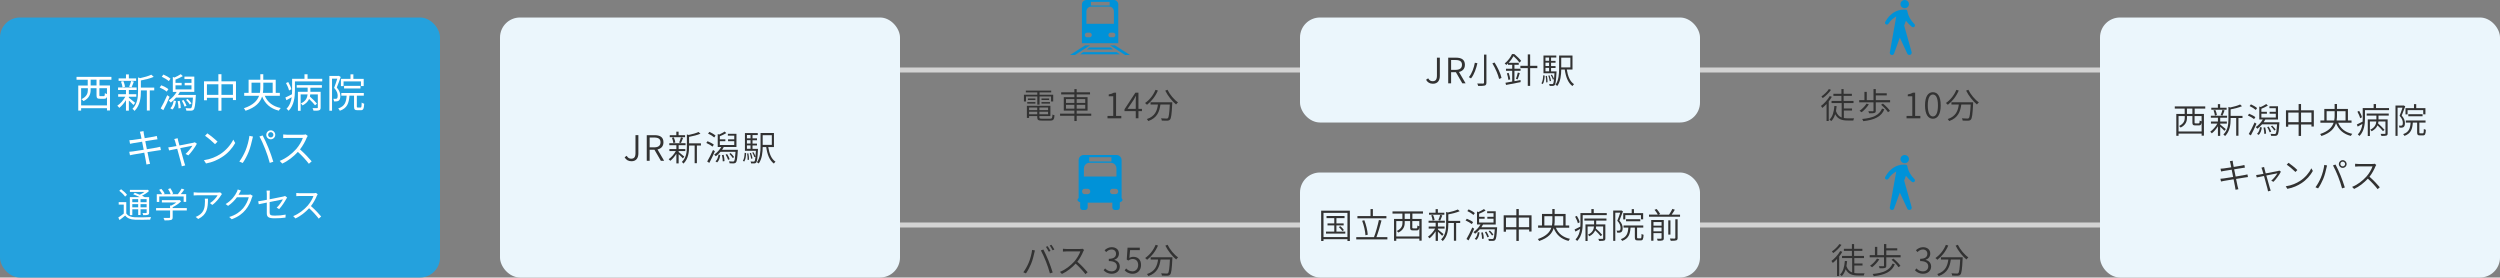 <?xml version="1.0" encoding="UTF-8"?>
<svg id="_レイヤー_2" data-name="レイヤー 2" xmlns="http://www.w3.org/2000/svg" viewBox="0 0 1000 111">
  <rect x="0" y="0" width="1000" height="111" fill="#808080" stroke="none"/>
  <defs>
    <style>
      .cls-1 {
        fill: #24a1dd;
      }

      .cls-1, .cls-2, .cls-3, .cls-4, .cls-5, .cls-6, .cls-7 {
        stroke-width: 0px;
      }

      .cls-2 {
        fill: #d3d3d3;
      }

      .cls-3 {
        fill-rule: evenodd;
      }

      .cls-3, .cls-4 {
        fill: #0092d8;
      }

      .cls-5 {
        fill: #ebf6fc;
      }

      .cls-6 {
        fill: #323232;
      }

      .cls-7 {
        fill: #fff;
      }
    </style>
  </defs>
  <g id="_1" data-name="1">
    <g>
      <rect class="cls-2" x="200" y="27" width="800" height="2"/>
      <g>
        <path class="cls-4" d="M449,79.96c0,.6-.91,1.1-2.03,1.1h-13.94c-1.12,0-2.03-.5-2.03-1.1s.92-1.1,2.03-1.1h13.94c1.12,0,2.03.5,2.03,1.1Z"/>
        <path class="cls-4" d="M435.07,82.96c0,.57-.46,1.04-1.01,1.04h-.97c-.56,0-1.02-.47-1.02-1.04v-1.87c0-.58.46-1.04,1.02-1.04h.97c.56,0,1.01.47,1.01,1.04v1.87Z"/>
        <path class="cls-4" d="M444.93,82.96c0,.57.46,1.04,1.01,1.04h.97c.56,0,1.02-.47,1.02-1.04v-1.87c0-.58-.46-1.04-1.02-1.04h-.97c-.55,0-1.01.47-1.01,1.04v1.87Z"/>
        <path class="cls-4" d="M446.61,62h-13.13c-1.12,0-2.03.94-2.03,2.08v15.55h17.19v-15.55c0-1.15-.91-2.08-2.03-2.08ZM435.7,62.89h8.86v1.7h-8.86v-1.7ZM433.57,67.39c0-1.25,1-2.28,2.22-2.28h8.57c1.22,0,2.22,1.03,2.22,2.28v3.23h-13.02v-3.23ZM436.1,76.61c0,.57-.46,1.04-1.02,1.04h-1.25c-.55,0-1.01-.47-1.01-1.04v-.06c0-.57.46-1.04,1.01-1.04h1.25c.56,0,1.02.47,1.02,1.04v.06ZM447.27,76.61c0,.57-.46,1.04-1.01,1.04h-1.25c-.56,0-1.02-.47-1.02-1.04v-.06c0-.57.46-1.04,1.02-1.04h1.25c.56,0,1.01.47,1.01,1.04v.06Z"/>
      </g>
      <g>
        <path class="cls-4" d="M445.59,0h-11.1c-.94,0-1.72.8-1.72,1.78v15.51h14.54V1.78C447.31.8,446.53,0,445.59,0ZM436.36.76h7.49v1.45h-7.49V.76ZM434.56,4.59c0-1.07.85-1.95,1.88-1.95h7.24c1.04,0,1.88.88,1.88,1.95v4.94h-11v-4.94ZM436.7,14.02c0,.49-.39.89-.86.89h-1.05c-.47,0-.86-.4-.86-.89v-.05c0-.49.39-.89.86-.89h1.05c.47,0,.86.4.86.89v.05ZM446.14,14.02c0,.49-.38.89-.86.89h-1.05c-.47,0-.86-.4-.86-.89v-.05c0-.49.39-.89.86-.89h1.05c.47,0,.86.4.86.89v.05Z"/>
        <polygon class="cls-4" points="429.97 22 428 22 434.06 18.12 436.03 18.12 429.97 22"/>
        <polygon class="cls-4" points="450.03 22 452 22 445.94 18.12 443.98 18.12 450.03 22"/>
        <polygon class="cls-4" points="446.74 20.86 433.26 20.86 432.05 21.73 447.95 21.73 446.74 20.86"/>
        <polygon class="cls-4" points="444.18 18.98 435.76 18.98 434.68 19.79 445.28 19.79 444.18 18.98"/>
      </g>
      <path class="cls-3" d="M756.8,22c-.26,0-.51-.11-.68-.31-.17-.19-.24-.45-.2-.7.61-3.43,2.58-14.4,2.58-14.4-1.34.76-2.25,1.6-3.13,2.91-.11.17-.29.28-.5.32-.2.03-.42-.01-.58-.13-.29-.21-.38-.6-.2-.92,2.53-4.48,5.86-5.09,8.27-4.9.27.02.5.22.55.48.48,2.4,1.49,3.88,2.88,5.3.15.15.22.36.2.56-.02.21-.12.4-.29.53-.29.22-.69.21-.97-.02-.89-.73-1.7-1.56-2.36-2.41l-.7,1.92s2.16,7.68,2.99,10.63c.08.27.02.55-.16.78-.18.22-.45.35-.74.35-.36,0-.7-.2-.84-.53-.76-1.62-2.99-6.41-2.99-6.41,0,0-1.7,4.71-2.31,6.38-.13.35-.46.58-.84.58h0ZM761.88,0c.94,0,1.7.73,1.71,1.64,0,.91-.76,1.65-1.7,1.65-.94,0-1.7-.73-1.71-1.64,0-.91.76-1.65,1.7-1.65h0Z"/>
      <g>
        <path class="cls-6" d="M414.92,38.58h-4.52v2h-.83v-2.69h5.35v-.92h-4.58v-.74h10.14v.74h-4.66v.92h5.46v2.69h-.87v-2h-4.59v3.25h-.9v-3.25ZM420.03,47.49c.76,0,.88-.25.97-1.69.21.14.55.27.81.32-.14,1.69-.45,2.12-1.72,2.12h-3.29c-1.48,0-1.91-.24-1.91-1.33v-.49h-3.26v.74h-.88v-4.83h9.41v4.09h-4.4v.5c0,.48.18.57,1.08.57h3.19ZM410.9,40.82h3.26v.62h-3.26v-.62ZM414.16,40.01h-3v-.62h3v.62ZM411.63,43.02v1.02h3.26v-1.02h-3.26ZM414.89,45.71v-1.02h-3.26v1.02h3.26ZM419.23,43.02h-3.47v1.02h3.47v-1.02ZM419.23,45.71v-1.02h-3.47v1.02h3.47ZM419.65,39.39v.62h-3.05v-.62h3.05ZM416.6,40.82h3.39v.62h-3.39v-.62Z"/>
        <path class="cls-6" d="M436.5,46.31h-5.83v2.1h-.92v-2.1h-5.72v-.85h5.72v-1.21h-4.24v-5.39h4.24v-1.09h-5.28v-.85h5.28v-1.27h.92v1.27h5.34v.85h-5.34v1.09h4.36v5.39h-4.36v1.21h5.83v.85ZM426.4,41.17h3.35v-1.53h-3.35v1.53ZM429.75,43.47v-1.54h-3.35v1.54h3.35ZM430.67,39.64v1.53h3.42v-1.53h-3.42ZM434.09,41.93h-3.42v1.54h3.42v-1.54Z"/>
        <path class="cls-6" d="M443,46.37h2.3v-7.86h-1.81v-.74c.88-.15,1.54-.38,2.07-.7h.87v9.3h2.09v.95h-5.52v-.95Z"/>
        <path class="cls-6" d="M456.78,44.46h-1.4v2.86h-1.08v-2.86h-4.5v-.74l4.36-6.65h1.22v6.49h1.4v.91ZM454.3,43.55v-3.33c0-.5.04-1.32.08-1.82h-.07c-.25.49-.53.99-.81,1.48l-2.48,3.67h3.28Z"/>
        <path class="cls-6" d="M463.16,36.2c-.98,2.34-2.62,4.4-4.37,5.72-.15-.2-.56-.55-.78-.71,1.77-1.19,3.32-3.12,4.19-5.28l.97.28ZM468.91,40.9s0,.34-.01.48c-.21,4.33-.42,5.93-.9,6.44-.29.34-.57.42-1.05.46-.46.03-1.33.01-2.23-.04-.01-.27-.14-.66-.31-.91.94.08,1.84.1,2.16.1.29,0,.45-.03.59-.18.36-.35.57-1.78.76-5.44h-3.75c-.38,2.79-1.27,5.34-4.83,6.61-.13-.22-.39-.59-.59-.8,3.32-1.09,4.1-3.39,4.43-5.81h-2.96v-.91h8.7ZM466.98,35.89c.9,1.9,2.7,4.03,4.22,5.07-.24.2-.59.56-.77.83-1.53-1.22-3.31-3.47-4.33-5.53l.88-.36Z"/>
      </g>
      <g>
        <path class="cls-6" d="M732.74,38.72c-.35.63-.78,1.25-1.25,1.85v7.83h-.87v-6.82c-.55.6-1.12,1.15-1.68,1.6-.08-.18-.38-.62-.55-.81,1.3-.97,2.66-2.45,3.5-3.94l.84.29ZM732.4,35.95c-.8,1.18-2.12,2.47-3.31,3.29-.13-.18-.36-.52-.52-.66,1.09-.76,2.37-1.96,2.98-2.96l.84.32ZM737.56,47.21c.49.08,1.04.13,1.61.13.31,0,2,0,2.47-.01-.14.22-.27.63-.31.87h-2.23c-2.24,0-3.95-.45-5.03-2.52-.34,1.11-.84,2.02-1.54,2.75-.15-.15-.53-.45-.73-.59,1.26-1.19,1.76-3.08,1.95-5.46l.91.07c-.06.71-.15,1.37-.27,2,.48,1.42,1.29,2.16,2.28,2.55v-5.77h-4.05v-.85h3.95v-2.03h-3.21v-.83h3.21v-1.9h.88v1.9h3.31v.83h-3.31v2.03h3.96v.85h-3.87v2.16h3.28v.83h-3.28v3.01Z"/>
        <path class="cls-6" d="M756.04,40.06v.88h-5.73v3.33c0,.52-.11.77-.52.9-.39.15-1.08.15-2.17.15-.04-.27-.18-.59-.29-.85.84.03,1.57.03,1.79.03.22-.01.28-.07.28-.24v-3.32h-5.72v-.88h2.09v-3.32h.94v3.32h2.69v-4.44h.92v1.68h4.38v.85h-4.38v1.91h5.72ZM747.54,41.73c-.74,1.19-1.89,2.39-2.89,3.17-.2-.15-.6-.45-.83-.59,1.05-.71,2.12-1.78,2.79-2.87l.92.29ZM753.73,43.71c-1.13,2.93-3.88,4.24-8.42,4.76-.07-.27-.27-.64-.46-.88,4.34-.39,6.89-1.54,7.97-4.16l.91.28ZM753.17,41.44c1.06.84,2.27,2.05,2.82,2.91l-.8.52c-.5-.83-1.7-2.1-2.76-2.96l.74-.48Z"/>
        <path class="cls-6" d="M762.62,46.37h2.3v-7.86h-1.81v-.74c.88-.15,1.54-.38,2.07-.7h.87v9.3h2.09v.95h-5.52v-.95Z"/>
        <path class="cls-6" d="M770.01,42.15c0-3.56,1.22-5.27,3.15-5.27s3.12,1.72,3.12,5.27-1.2,5.35-3.12,5.35-3.15-1.77-3.15-5.35ZM775.18,42.15c0-3-.81-4.34-2.02-4.34s-2.05,1.34-2.05,4.34.83,4.43,2.05,4.43,2.02-1.37,2.02-4.43Z"/>
        <path class="cls-6" d="M783.5,36.2c-.98,2.34-2.62,4.4-4.37,5.72-.15-.2-.56-.55-.78-.71,1.77-1.19,3.32-3.12,4.19-5.28l.97.28ZM789.26,40.9s0,.34-.01.48c-.21,4.33-.42,5.93-.9,6.44-.29.34-.57.42-1.05.46-.46.03-1.33.01-2.23-.04-.01-.27-.14-.66-.31-.91.94.08,1.84.1,2.16.1.29,0,.45-.03.59-.18.36-.35.57-1.78.76-5.44h-3.75c-.38,2.79-1.27,5.34-4.83,6.61-.13-.22-.39-.59-.59-.8,3.32-1.09,4.1-3.39,4.43-5.81h-2.96v-.91h8.7ZM787.33,35.89c.9,1.9,2.7,4.03,4.22,5.07-.24.2-.59.56-.77.83-1.53-1.22-3.31-3.47-4.33-5.53l.88-.36Z"/>
      </g>
      <rect class="cls-2" x="200" y="89" width="800" height="2"/>
      <path class="cls-3" d="M756.8,84c-.26,0-.51-.11-.68-.31-.17-.19-.24-.45-.2-.7.61-3.43,2.58-14.4,2.58-14.4-1.34.76-2.25,1.6-3.13,2.91-.11.17-.29.28-.5.32-.2.03-.42-.01-.58-.13-.29-.21-.38-.6-.2-.92,2.53-4.48,5.86-5.09,8.27-4.9.27.02.5.22.55.48.48,2.4,1.49,3.88,2.88,5.3.15.15.22.36.2.56-.02.21-.12.4-.29.53-.29.22-.69.21-.97-.02-.89-.73-1.7-1.56-2.36-2.41l-.7,1.92s2.16,7.68,2.99,10.63c.08.27.02.55-.16.78-.18.22-.45.35-.74.35-.36,0-.7-.2-.84-.53-.76-1.62-2.99-6.41-2.99-6.41,0,0-1.7,4.71-2.31,6.38-.13.35-.46.58-.84.58h0ZM761.88,62c.94,0,1.7.73,1.71,1.64,0,.91-.76,1.65-1.7,1.65-.94,0-1.7-.73-1.71-1.64,0-.91.76-1.65,1.7-1.65h0Z"/>
      <g>
        <path class="cls-6" d="M412.86,99.96l1.11.22c-.08.29-.17.66-.24.95-.18.85-.67,2.96-1.29,4.41-.52,1.27-1.26,2.68-2.06,3.82l-1.05-.45c.88-1.18,1.67-2.65,2.14-3.8.62-1.43,1.2-3.59,1.39-5.17ZM416.35,100.16l.99-.35c.55,1.01,1.44,2.9,2.04,4.41.57,1.4,1.32,3.53,1.69,4.78l-1.11.35c-.35-1.39-1.02-3.31-1.6-4.79-.57-1.44-1.43-3.36-2.03-4.4ZM420.2,100.37l-.7.31c-.27-.56-.76-1.4-1.13-1.93l.69-.29c.35.5.85,1.34,1.15,1.92ZM421.74,99.81l-.69.31c-.31-.62-.77-1.4-1.16-1.92l.67-.29c.36.5.91,1.37,1.18,1.9Z"/>
        <path class="cls-6" d="M433.63,99.98c-.08.1-.25.39-.32.56-.48,1.22-1.39,2.91-2.38,4.16,1.48,1.27,3.19,3.08,4.12,4.2l-.87.76c-.94-1.23-2.47-2.91-3.91-4.2-1.51,1.62-3.4,3.17-5.5,4.12l-.8-.83c2.27-.88,4.31-2.55,5.79-4.19.95-1.08,2-2.79,2.37-3.99h-5.59c-.49,0-1.25.06-1.37.07v-1.13c.15.03.94.08,1.37.08h5.49c.42,0,.77-.04.98-.1l.63.49Z"/>
        <path class="cls-6" d="M441.45,108.1l.59-.74c.6.62,1.37,1.19,2.59,1.19s2.14-.77,2.14-1.99-.87-2.13-3.25-2.13v-.9c2.14,0,2.89-.88,2.89-2.03,0-1.02-.69-1.69-1.79-1.71-.84.01-1.58.45-2.16,1.04l-.63-.74c.76-.69,1.65-1.2,2.83-1.22,1.68.01,2.91.92,2.91,2.55,0,1.27-.74,2.1-1.84,2.49v.06c1.2.28,2.19,1.2,2.19,2.62,0,1.82-1.43,2.91-3.22,2.91-1.6,0-2.59-.69-3.25-1.4Z"/>
        <path class="cls-6" d="M449.88,108.14l.57-.76c.59.6,1.34,1.16,2.56,1.16s2.26-.98,2.26-2.52-.87-2.42-2.2-2.42c-.7,0-1.15.22-1.74.62l-.63-.39.32-4.76h4.9v.98h-3.89l-.28,3.11c.48-.27.95-.43,1.6-.43,1.69,0,3.07,1.01,3.07,3.28s-1.61,3.5-3.31,3.5c-1.6,0-2.55-.67-3.24-1.36Z"/>
        <path class="cls-6" d="M463.2,98.2c-.98,2.34-2.62,4.4-4.37,5.72-.15-.2-.56-.55-.78-.71,1.77-1.19,3.32-3.12,4.19-5.28l.97.28ZM468.96,102.9s0,.34-.01.48c-.21,4.33-.42,5.93-.9,6.44-.29.34-.57.42-1.05.46-.46.03-1.33.01-2.23-.04-.01-.27-.14-.66-.31-.91.94.08,1.83.1,2.16.1.29,0,.45-.03.59-.18.36-.35.57-1.78.76-5.44h-3.75c-.38,2.79-1.27,5.34-4.83,6.61-.13-.22-.39-.59-.59-.8,3.32-1.09,4.1-3.39,4.43-5.81h-2.96v-.91h8.7ZM467.02,97.89c.9,1.9,2.7,4.03,4.22,5.07-.24.2-.59.56-.77.83-1.53-1.22-3.31-3.47-4.33-5.53l.88-.36Z"/>
      </g>
      <g>
        <path class="cls-6" d="M736.93,100.72c-.35.63-.78,1.25-1.25,1.85v7.83h-.87v-6.82c-.55.6-1.12,1.15-1.68,1.6-.08-.18-.38-.62-.55-.81,1.3-.97,2.66-2.45,3.5-3.94l.84.29ZM736.59,97.95c-.8,1.18-2.12,2.47-3.31,3.29-.13-.18-.36-.52-.52-.66,1.09-.76,2.37-1.96,2.98-2.96l.84.32ZM741.75,109.21c.49.08,1.04.13,1.61.13.31,0,2,0,2.47-.01-.14.22-.27.63-.31.87h-2.23c-2.24,0-3.95-.45-5.03-2.52-.34,1.11-.84,2.02-1.54,2.75-.15-.15-.53-.45-.73-.59,1.26-1.19,1.76-3.08,1.95-5.46l.91.07c-.06.71-.15,1.37-.27,2,.48,1.42,1.29,2.16,2.28,2.55v-5.77h-4.05v-.85h3.95v-2.03h-3.21v-.83h3.21v-1.9h.88v1.9h3.31v.83h-3.31v2.03h3.96v.85h-3.87v2.16h3.28v.83h-3.28v3.01Z"/>
        <path class="cls-6" d="M760.24,102.06v.88h-5.73v3.33c0,.52-.11.77-.52.9-.39.15-1.08.15-2.17.15-.04-.27-.18-.59-.29-.85.84.03,1.57.03,1.79.03.22-.01.28-.07.28-.24v-3.32h-5.72v-.88h2.09v-3.32h.94v3.32h2.69v-4.44h.92v1.68h4.38v.85h-4.38v1.91h5.72ZM751.73,103.73c-.74,1.19-1.89,2.39-2.89,3.17-.2-.15-.6-.45-.83-.59,1.05-.71,2.12-1.78,2.79-2.87l.92.29ZM757.92,105.71c-1.13,2.93-3.88,4.24-8.42,4.76-.07-.27-.27-.64-.46-.88,4.34-.39,6.89-1.54,7.97-4.16l.91.28ZM757.36,103.44c1.06.84,2.27,2.05,2.82,2.91l-.8.52c-.5-.83-1.7-2.1-2.76-2.96l.74-.48Z"/>
        <path class="cls-6" d="M765.98,108.1l.59-.74c.6.62,1.37,1.19,2.59,1.19s2.14-.77,2.14-1.99-.87-2.13-3.25-2.13v-.9c2.14,0,2.89-.88,2.89-2.03,0-1.02-.69-1.69-1.79-1.71-.84.01-1.58.45-2.16,1.04l-.63-.74c.76-.69,1.65-1.2,2.83-1.22,1.68.01,2.91.92,2.91,2.55,0,1.27-.74,2.1-1.84,2.49v.06c1.2.28,2.19,1.2,2.19,2.62,0,1.82-1.43,2.91-3.22,2.91-1.6,0-2.59-.69-3.25-1.4Z"/>
        <path class="cls-6" d="M779.31,98.2c-.98,2.34-2.62,4.4-4.37,5.72-.15-.2-.56-.55-.78-.71,1.77-1.19,3.32-3.12,4.19-5.28l.97.28ZM785.07,102.9s0,.34-.01.48c-.21,4.33-.42,5.93-.9,6.44-.29.34-.57.42-1.05.46-.46.03-1.33.01-2.23-.04-.01-.27-.14-.66-.31-.91.94.08,1.84.1,2.16.1.29,0,.45-.03.59-.18.36-.35.57-1.78.76-5.44h-3.75c-.38,2.79-1.27,5.34-4.83,6.61-.13-.22-.39-.59-.59-.8,3.32-1.09,4.1-3.39,4.43-5.81h-2.96v-.91h8.7ZM783.13,97.89c.9,1.9,2.7,4.03,4.22,5.07-.24.2-.59.56-.77.83-1.53-1.22-3.31-3.47-4.33-5.53l.88-.36Z"/>
      </g>
      <g>
        <rect class="cls-5" x="520" y="7" width="160" height="42" rx="8" ry="8"/>
        <g>
          <path class="cls-6" d="M570.42,31.91l.84-.59c.46.84,1.05,1.16,1.82,1.16,1.13,0,1.69-.64,1.69-2.23v-7.19h1.16v7.3c0,1.74-.78,3.14-2.76,3.14-1.26,0-2.17-.55-2.76-1.6Z"/>
          <path class="cls-6" d="M584.92,33.32l-2.56-4.43h-1.92v4.43h-1.16v-10.25h3.14c2.09,0,3.54.74,3.54,2.84,0,1.61-.94,2.55-2.38,2.87l2.65,4.54h-1.3ZM580.44,27.94h1.79c1.65,0,2.56-.66,2.56-2.03s-.91-1.9-2.56-1.9h-1.79v3.94Z"/>
          <path class="cls-6" d="M590.96,25.28c-.45,2.02-1.27,4.52-2.55,6.08-.22-.17-.62-.39-.87-.5,1.27-1.47,2.05-3.88,2.4-5.76l1.02.18ZM594.57,21.83v11.21c0,.71-.2,1.01-.66,1.18-.49.14-1.34.17-2.63.17-.07-.27-.24-.71-.39-.97,1.04.03,2.04.03,2.31.01.29-.01.41-.1.41-.39v-11.21h.97ZM597.82,25c1.25,1.96,2.44,4.51,2.79,6.18l-.97.41c-.35-1.64-1.47-4.24-2.69-6.25l.87-.34Z"/>
          <path class="cls-6" d="M605.77,32.47c.8-.15,1.62-.31,2.44-.46l.04.84c-2.06.41-4.27.83-5.83,1.13l-.24-.88c.73-.11,1.67-.28,2.7-.48v-4.3h-2.49v-.83h2.49v-1.57h-1.69v-.56c-.22.21-.45.42-.7.63-.14-.2-.42-.49-.62-.6,1.41-1.12,2.41-2.59,2.94-3.77h.9c.99.8,2.17,1.95,2.75,2.72l-.64.71c-.5-.71-1.53-1.82-2.42-2.59-.46.81-1.09,1.75-1.95,2.65h4.05v.81h-1.72v1.57h2.44v.83h-2.44v4.15ZM603.46,29.15c.31.83.56,1.91.63,2.61l-.74.2c-.06-.71-.31-1.81-.59-2.63l.7-.17ZM606.38,31.56c.27-.69.59-1.79.74-2.54l.8.22c-.28.85-.59,1.86-.87,2.51l-.67-.2ZM614.93,27.25h-2.87v7.1h-.95v-7.1h-2.96v-.92h2.96v-4.58h.95v4.58h2.87v.92Z"/>
          <path class="cls-6" d="M616.57,33.33c.5-.73.67-1.98.71-3.21l.6.11c-.07,1.26-.22,2.63-.77,3.4l-.55-.31ZM622.61,28.53s0,.27-.01.38c-.18,3.47-.34,4.69-.69,5.11-.21.24-.43.32-.76.35-.28.03-.78.01-1.29-.01-.03-.22-.1-.56-.22-.77.52.04.99.06,1.18.06s.31-.03.41-.14c.15-.2.28-.71.39-1.86l-.46.21c-.14-.5-.49-1.27-.84-1.83l.46-.18c.35.53.69,1.25.84,1.72.06-.59.11-1.32.17-2.25h-4.4v-7.1h5.13v.8h-2.09v1.32h1.79v.76h-1.79v1.33h1.79v.76h-1.79v1.37h2.19ZM618.19,23v1.32h1.44v-1.32h-1.44ZM619.63,25.07h-1.44v1.33h1.44v-1.33ZM618.19,28.53h1.44v-1.37h-1.44v1.37ZM618.77,30.34c.17.81.27,1.86.25,2.55l-.55.08c.03-.7-.07-1.74-.21-2.56l.5-.07ZM619.89,32.51c-.06-.6-.31-1.54-.57-2.26l.48-.11c.29.7.55,1.62.62,2.23l-.52.14ZM626.72,27.82c.41,2.63,1.27,4.83,2.9,5.85-.21.18-.5.52-.64.76-1.75-1.26-2.65-3.61-3.08-6.61h-1.4c-.03,2.09-.27,4.78-1.58,6.57-.15-.15-.53-.38-.74-.48,1.33-1.81,1.46-4.41,1.46-6.43v-5.28h5.36v5.62h-2.27ZM624.49,23.07v3.88h3.66v-3.88h-3.66Z"/>
        </g>
      </g>
      <rect class="cls-5" x="840" y="7" width="160" height="104" rx="8" ry="8"/>
      <g>
        <rect class="cls-5" x="520" y="69" width="160" height="42" rx="8" ry="8"/>
        <g>
          <path class="cls-6" d="M539.95,84.27v12.13h-.97v-.71h-9.58v.71h-.94v-12.13h11.49ZM538.98,94.82v-9.68h-9.58v9.68h9.58ZM538.12,92.65v.8h-7.72v-.8h3.31v-2.48h-2.7v-.81h2.7v-2.12h-3.1v-.84h7.21v.84h-3.25v2.12h2.89v.81h-2.89v2.48h3.54ZM536.14,90.47c.53.46,1.16,1.12,1.44,1.57l-.63.38c-.28-.45-.9-1.12-1.43-1.61l.62-.34Z"/>
          <path class="cls-6" d="M554.95,94.84v.91h-12.45v-.91h7.1c.71-1.81,1.53-4.78,1.96-6.85l1.04.21c-.53,2.14-1.34,4.85-2.03,6.64h4.38ZM554.55,87.32h-11.58v-.9h5.24v-2.8h.94v2.8h5.41v.9ZM546.18,94.1c-.08-1.55-.6-3.95-1.32-5.79l.87-.22c.74,1.85,1.27,4.2,1.37,5.79l-.92.22Z"/>
          <path class="cls-6" d="M564.96,85.44v2.12h3.7v8.7h-.92v-.81h-9.23v.87h-.9v-8.75h3.35v-2.12h-3.96v-.88h12.19v.88h-4.22ZM567.74,94.58v-3.74c-.13,1.06-.38,1.33-1.08,1.33h-1.41c-.98,0-1.2-.24-1.2-1.16v-2.58h-2.17v.76c0,1.3-.48,2.83-2.54,3.84-.11-.18-.45-.49-.63-.62,1.92-.94,2.28-2.17,2.28-3.24v-.74h-2.48v6.15h9.23ZM564.04,85.44h-2.17v2.12h2.17v-2.12ZM567.74,88.43h-2.82v2.56c0,.31.06.36.43.36h1.19c.32,0,.38-.14.41-1.15.18.15.53.27.78.34v-2.12Z"/>
          <path class="cls-6" d="M576.86,94.34c-.31-.36-1.09-1.11-1.69-1.65v3.66h-.91v-3.84c-.71,1.13-1.62,2.19-2.44,2.82-.15-.21-.43-.49-.63-.66,1.01-.67,2.16-1.98,2.86-3.24h-2.58v-.81h2.79v-1.53h-2.83v-.8h6.5v.8h-2.76v1.53h2.66v.81h-2.66v.36c.53.42,1.92,1.54,2.25,1.85l-.56.7ZM577.75,85.89h-6.14v-.8h2.63v-1.43h.91v1.43h2.59v.8ZM573.06,88.23c-.06-.56-.29-1.43-.56-2.09l.73-.17c.31.64.55,1.48.62,2.03l-.78.22ZM575.34,88.02c.27-.56.59-1.46.73-2.07l.85.21c-.27.71-.57,1.53-.84,2.05l-.74-.18ZM584.08,89.2h-1.62v7.09h-.9v-7.09h-2.23v.45c0,2.09-.27,4.86-2.23,6.79-.13-.21-.45-.52-.67-.64,1.82-1.75,2.02-4.17,2.02-6.16v-4.87l.71.22c1.47-.31,3.07-.76,3.96-1.2l.76.69c-1.19.53-2.97.97-4.55,1.27v2.59h4.75v.87Z"/>
          <path class="cls-6" d="M588.72,89.65c-.55-.46-1.61-1.09-2.49-1.47l.5-.69c.88.34,1.98.92,2.51,1.37l-.52.78ZM589.66,91.51c-.64,1.53-1.51,3.35-2.23,4.65l-.84-.55c.67-1.11,1.62-3.01,2.34-4.64l.73.53ZM589.4,85.98c-.53-.49-1.58-1.16-2.47-1.55l.53-.69c.87.38,1.95,1.01,2.47,1.5l-.53.74ZM598.86,90.89s-.01.29-.03.42c-.18,3.12-.38,4.27-.76,4.69-.22.24-.46.32-.85.35-.34.03-1.01.01-1.68-.01-.01-.24-.11-.57-.24-.8.67.06,1.32.07,1.55.07s.36-.03.48-.14c.25-.27.43-1.26.59-3.74h-6.02c-.57.69-1.22,1.29-1.85,1.77-.14-.15-.49-.5-.67-.67,1.08-.71,2.13-1.82,2.83-3.04h-1.41v-5.18l.59.2c.76-.35,1.64-.83,2.2-1.19l.64.62c-.78.48-1.79.94-2.59,1.26v1.22h2.21v.77h-2.21v1.51h5.77v-1.51h-2.48v-.77h2.48v-1.44h-2.55v-.77h3.43v5.29h-5.07c-.2.38-.42.74-.67,1.11h6.32ZM589.91,95.52c.71-.59,1.05-1.64,1.2-2.7l.71.17c-.17,1.15-.48,2.31-1.29,2.97l-.63-.43ZM593.16,92.94c.22.78.36,1.84.36,2.51l-.71.1c.01-.67-.11-1.69-.32-2.51l.67-.1ZM594.56,92.63c.43.63.84,1.5,1.02,2.06l-.63.24c-.17-.56-.59-1.43-.99-2.1l.6-.2ZM596.83,94.23c-.28-.48-.85-1.18-1.37-1.67l.49-.34c.56.5,1.13,1.18,1.41,1.62l-.53.38Z"/>
          <path class="cls-6" d="M612.62,86.12v6.49h-.95v-.81h-4.16v4.57h-.97v-4.57h-4.15v.88h-.92v-6.56h5.07v-2.51h.97v2.51h5.11ZM606.54,90.87v-3.84h-4.15v3.84h4.15ZM611.67,90.87v-3.84h-4.16v3.84h4.16Z"/>
          <path class="cls-6" d="M622.36,91.1c.95,2.33,2.82,3.82,5.64,4.44-.2.2-.45.57-.59.83-2.97-.76-4.87-2.45-5.93-5.13-.6,2.06-2.14,3.92-5.83,5.17-.08-.22-.34-.6-.52-.8,3.36-1.12,4.8-2.75,5.39-4.51h-5.28v-.91h1.55v-4.61h4.13v-1.98h.94v1.98h4.38v4.61h1.44v.91h-5.35ZM620.78,90.19c.13-.7.17-1.41.17-2.13v-1.58h-3.21v3.71h3.04ZM621.88,86.48v1.58c0,.71-.03,1.43-.15,2.13h3.57v-3.71h-3.42Z"/>
          <path class="cls-6" d="M642.7,85.22v.84h-9.62v3.32c0,2.14-.29,5.09-2.2,7-.14-.17-.48-.5-.67-.63,1.18-1.19,1.65-2.7,1.85-4.19-.64.38-1.29.76-1.89,1.08l-.34-.84c.6-.28,1.43-.71,2.31-1.16.03-.43.04-.87.04-1.27v-4.15h4.37v-1.6h.95v1.6h5.2ZM631.14,89.3c-.14-.7-.62-1.81-1.09-2.63l.7-.32c.5.81.99,1.86,1.13,2.55l-.74.41ZM633.74,87.41h8.84v.83h-4.1v1.53h3.66v5.56c0,.49-.1.76-.49.9-.36.14-.99.15-1.99.14-.06-.22-.2-.59-.32-.81.78.01,1.44.01,1.65,0,.21,0,.27-.06.27-.22v-4.75h-2.8c-.01.25-.06.52-.13.8.91.8,2.02,1.88,2.56,2.56l-.62.52c-.46-.6-1.36-1.54-2.19-2.33-.38.87-1.06,1.71-2.35,2.37-.11-.2-.36-.48-.55-.63,1.88-.87,2.33-2.17,2.42-3.29h-2.56v5.81h-.85v-6.63h3.45v-1.53h-3.89v-.83Z"/>
          <path class="cls-6" d="M649.18,84.55c-.42,1.13-.94,2.55-1.41,3.67,1.04,1.16,1.29,2.16,1.29,3.03,0,.73-.15,1.3-.53,1.57-.2.14-.45.21-.71.25-.28.03-.63.03-.95.01-.01-.24-.1-.59-.24-.83.34.03.63.03.85.01.18-.01.34-.04.46-.13.21-.15.28-.56.28-.98,0-.77-.25-1.72-1.3-2.84.42-1.04.87-2.3,1.18-3.25h-1.98v11.3h-.84v-12.14h3.17l.14-.04.6.36ZM656.23,95.33c.31,0,.36-.22.39-1.77.2.15.56.31.81.36-.08,1.78-.32,2.24-1.12,2.24h-1.25c-.9,0-1.12-.28-1.12-1.25v-3.87h-1.72c-.18,2.68-.81,4.4-3.35,5.32-.1-.2-.34-.55-.53-.71,2.31-.78,2.83-2.26,3-4.61h-1.92v-.85h7.89v.85h-2.48v3.87c0,.35.03.41.36.41h1.04ZM650.12,87.76h-.83v-2.51h3.39v-1.6h.9v1.6h3.68v2.49h-.88v-1.69h-6.26v1.71ZM650.41,88.51v-.83h5.71v.83h-5.71Z"/>
          <path class="cls-6" d="M672.02,85.85v.85h-12.42v-.85h3.53c-.27-.55-.81-1.34-1.32-1.93l.85-.32c.53.6,1.13,1.44,1.41,1.99l-.69.27h4.24c.46-.67,1.02-1.62,1.34-2.31l.97.34c-.39.66-.84,1.39-1.27,1.98h3.35ZM665.52,95.25c0,.5-.11.76-.48.91-.38.14-.99.15-1.95.15-.06-.24-.18-.59-.31-.83.73.03,1.39.03,1.57.01.21-.01.27-.07.27-.25v-1.99h-3.24v3.05h-.9v-8.31h5.03v7.24ZM661.39,88.82v1.46h3.24v-1.46h-3.24ZM664.62,92.52v-1.5h-3.24v1.5h3.24ZM668.18,93.84h-.87v-5.7h.87v5.7ZM670.14,87.71h.91v7.45c0,.59-.14.84-.55.99-.42.15-1.12.17-2.19.17-.06-.25-.21-.64-.35-.9.88.03,1.64.03,1.86.01.24-.01.31-.07.31-.28v-7.45Z"/>
        </g>
      </g>
      <rect class="cls-1" y="7" width="176" height="104" rx="8" ry="8"/>
      <rect class="cls-5" x="200" y="7" width="160" height="104" rx="8" ry="8"/>
      <g>
        <path class="cls-6" d="M249.84,62.91l.84-.59c.46.84,1.05,1.16,1.82,1.16,1.13,0,1.69-.64,1.69-2.23v-7.19h1.16v7.3c0,1.74-.78,3.14-2.76,3.14-1.26,0-2.17-.55-2.76-1.6Z"/>
        <path class="cls-6" d="M264.34,64.32l-2.56-4.43h-1.92v4.43h-1.16v-10.25h3.14c2.09,0,3.54.74,3.54,2.84,0,1.61-.94,2.55-2.38,2.87l2.65,4.54h-1.3ZM259.86,58.94h1.79c1.65,0,2.56-.66,2.56-2.03s-.91-1.9-2.56-1.9h-1.79v3.94Z"/>
        <path class="cls-6" d="M273.15,63.34c-.31-.36-1.09-1.11-1.69-1.65v3.66h-.91v-3.84c-.71,1.13-1.62,2.19-2.44,2.82-.15-.21-.43-.49-.63-.66,1.01-.67,2.16-1.98,2.86-3.24h-2.58v-.81h2.79v-1.53h-2.83v-.8h6.5v.8h-2.76v1.53h2.66v.81h-2.66v.36c.53.42,1.92,1.54,2.25,1.85l-.56.7ZM274.04,54.89h-6.14v-.8h2.63v-1.43h.91v1.43h2.59v.8ZM269.35,57.23c-.06-.56-.29-1.43-.56-2.09l.73-.17c.31.64.55,1.48.62,2.03l-.78.22ZM271.64,57.02c.27-.56.59-1.46.73-2.07l.85.21c-.27.71-.57,1.53-.84,2.05l-.74-.18ZM280.38,58.2h-1.62v7.09h-.9v-7.09h-2.23v.45c0,2.09-.27,4.86-2.23,6.79-.13-.21-.45-.52-.67-.64,1.82-1.75,2.02-4.17,2.02-6.16v-4.87l.71.22c1.47-.31,3.07-.76,3.96-1.2l.76.69c-1.19.53-2.97.97-4.55,1.27v2.59h4.75v.87Z"/>
        <path class="cls-6" d="M285.01,58.65c-.55-.46-1.61-1.09-2.49-1.47l.5-.69c.88.34,1.98.92,2.51,1.37l-.52.78ZM285.95,60.51c-.64,1.53-1.51,3.35-2.23,4.65l-.84-.55c.67-1.11,1.62-3.01,2.34-4.64l.73.53ZM285.69,54.98c-.53-.49-1.58-1.16-2.47-1.55l.53-.69c.87.38,1.95,1.01,2.47,1.5l-.53.74ZM295.15,59.89s-.01.29-.03.42c-.18,3.12-.38,4.27-.76,4.69-.22.24-.46.32-.85.35-.34.03-1.01.01-1.68-.01-.01-.24-.11-.57-.24-.8.67.06,1.32.07,1.55.07s.36-.03.48-.14c.25-.27.43-1.26.59-3.74h-6.02c-.57.69-1.22,1.29-1.85,1.77-.14-.15-.49-.5-.67-.67,1.08-.71,2.13-1.82,2.83-3.04h-1.41v-5.18l.59.2c.76-.35,1.64-.83,2.2-1.19l.64.62c-.78.48-1.79.94-2.59,1.26v1.22h2.21v.77h-2.21v1.51h5.77v-1.51h-2.48v-.77h2.48v-1.44h-2.55v-.77h3.43v5.29h-5.07c-.2.38-.42.74-.67,1.11h6.32ZM286.2,64.52c.71-.59,1.05-1.64,1.21-2.7l.71.17c-.17,1.15-.48,2.31-1.29,2.97l-.63-.43ZM289.45,61.94c.22.78.36,1.84.36,2.51l-.71.1c.01-.67-.11-1.69-.32-2.51l.67-.1ZM290.85,61.63c.43.63.84,1.5,1.02,2.06l-.63.24c-.17-.56-.59-1.43-.99-2.1l.6-.2ZM293.12,63.23c-.28-.48-.85-1.18-1.37-1.67l.49-.34c.56.5,1.13,1.18,1.41,1.62l-.53.38Z"/>
        <path class="cls-6" d="M297.15,64.33c.5-.73.67-1.98.71-3.21l.6.11c-.07,1.26-.22,2.63-.77,3.4l-.55-.31ZM303.19,59.53s0,.27-.01.38c-.18,3.47-.34,4.69-.69,5.11-.21.24-.43.32-.76.35-.28.03-.78.01-1.29-.01-.03-.22-.1-.56-.22-.77.52.04.99.06,1.18.06s.31-.03.41-.14c.15-.2.28-.71.39-1.86l-.46.21c-.14-.5-.49-1.27-.84-1.83l.46-.18c.35.53.69,1.25.84,1.72.06-.59.11-1.32.17-2.25h-4.4v-7.1h5.13v.8h-2.09v1.32h1.79v.76h-1.79v1.33h1.79v.76h-1.79v1.37h2.19ZM298.77,54v1.32h1.44v-1.32h-1.44ZM300.21,56.07h-1.44v1.33h1.44v-1.33ZM298.77,59.53h1.44v-1.37h-1.44v1.37ZM299.35,61.34c.17.81.27,1.86.25,2.55l-.55.08c.03-.7-.07-1.74-.21-2.56l.5-.07ZM300.47,63.51c-.06-.6-.31-1.54-.57-2.26l.48-.11c.29.7.55,1.62.62,2.23l-.52.14ZM307.3,58.82c.41,2.63,1.27,4.83,2.9,5.85-.21.18-.5.52-.64.76-1.75-1.26-2.65-3.61-3.08-6.61h-1.4c-.03,2.09-.27,4.78-1.58,6.57-.15-.15-.53-.38-.74-.48,1.33-1.81,1.46-4.41,1.46-6.43v-5.28h5.36v5.62h-2.27ZM305.07,54.07v3.88h3.66v-3.88h-3.66Z"/>
      </g>
      <g>
        <path class="cls-7" d="M39.8,31.88v2.31h4.19v9.99h-1.2v-.91h-10.34v.98h-1.15v-10.05h3.79v-2.31h-4.48v-1.14h13.96v1.14h-4.77ZM42.79,42.15v-3.44c-.19.62-.53.8-1.15.8h-1.59c-1.18,0-1.44-.3-1.44-1.46v-2.77h-2.35v.75c0,1.5-.53,3.27-2.85,4.42-.14-.24-.59-.62-.83-.78,2.18-1.04,2.56-2.45,2.56-3.65v-.74h-2.69v6.87h10.34ZM38.61,31.88h-2.35v2.31h2.35v-2.31ZM42.79,35.29h-3.04v2.77c0,.35.05.4.46.4h1.28c.35,0,.42-.14.45-1.22.19.14.54.29.85.38v-2.34Z"/>
        <path class="cls-7" d="M53.36,41.99c-.34-.4-1.15-1.18-1.82-1.79v4.07h-1.15v-4.21c-.78,1.23-1.78,2.39-2.67,3.09-.19-.27-.54-.66-.8-.86,1.15-.75,2.42-2.19,3.22-3.6h-2.87v-1.01h3.12v-1.68h-3.17v-1.01h7.43v1.01h-3.11v1.68h2.98v1.01h-2.98v.38c.61.45,2.16,1.71,2.53,2.05l-.7.88ZM54.45,32.36h-7.01v-.99h2.95v-1.62h1.15v1.62h2.91v.99ZM49.02,34.97c-.06-.62-.32-1.58-.62-2.31l.93-.24c.34.72.61,1.66.69,2.27l-.99.27ZM51.65,34.71c.29-.64.66-1.63.8-2.32l1.09.26c-.3.8-.62,1.7-.93,2.27l-.96-.21ZM61.7,36.17h-1.79v8.04h-1.17v-8.04h-2.38v.4c0,2.38-.3,5.59-2.55,7.81-.14-.26-.58-.67-.85-.83,2.03-1.98,2.26-4.75,2.26-7v-5.57l.86.27c1.63-.35,3.43-.86,4.45-1.38l.96.88c-1.36.61-3.36,1.09-5.14,1.44v2.85h5.35v1.12Z"/>
        <path class="cls-7" d="M66.69,36.65c-.59-.53-1.82-1.23-2.83-1.66l.67-.88c.98.37,2.22,1.04,2.83,1.55l-.67.99ZM67.84,38.74c-.7,1.76-1.7,3.81-2.51,5.33l-1.06-.7c.75-1.28,1.84-3.43,2.62-5.3l.94.67ZM67.51,32.45c-.61-.56-1.81-1.31-2.8-1.76l.66-.88c.99.43,2.24,1.12,2.83,1.68l-.69.96ZM78.34,37.99s-.02.35-.03.51c-.21,3.54-.43,4.87-.85,5.35-.27.3-.58.4-1.02.43-.38.03-1.14.02-1.9-.02-.03-.29-.14-.74-.3-1.01.75.08,1.46.08,1.73.08s.42-.02.54-.16c.29-.3.5-1.39.66-4.13h-6.75c-.66.77-1.38,1.46-2.08,1.98-.19-.21-.62-.66-.86-.85,1.23-.82,2.4-2.05,3.19-3.41h-1.54v-5.97l.67.21c.86-.38,1.87-.91,2.51-1.33l.82.78c-.9.54-2.02,1.04-2.93,1.39v1.31h2.46v.98h-2.46v1.62h6.39v-1.62h-2.72v-.98h2.72v-1.52h-2.82v-.98h3.95v6.1h-5.76c-.22.42-.46.82-.74,1.22h7.14ZM68.13,43.27c.8-.67,1.18-1.87,1.34-3.06l.91.19c-.19,1.33-.54,2.66-1.46,3.43l-.8-.56ZM71.89,40.34c.26.91.42,2.11.42,2.87l-.9.14c.02-.77-.13-1.95-.37-2.88l.85-.13ZM73.46,40.01c.48.72.94,1.7,1.15,2.34l-.78.29c-.19-.64-.66-1.63-1.1-2.37l.74-.26ZM75.94,41.83c-.3-.53-.94-1.31-1.52-1.86l.61-.42c.61.56,1.26,1.3,1.57,1.81l-.66.46Z"/>
        <path class="cls-7" d="M94.39,32.53v7.49h-1.22v-.91h-4.59v5.19h-1.23v-5.19h-4.58v.99h-1.17v-7.57h5.75v-2.85h1.23v2.85h5.81ZM87.35,37.94v-4.24h-4.58v4.24h4.58ZM93.17,37.94v-4.24h-4.59v4.24h4.59Z"/>
        <path class="cls-7" d="M105.91,38.33c1.1,2.54,3.22,4.23,6.39,4.88-.26.24-.59.74-.77,1.06-3.35-.83-5.49-2.72-6.69-5.67-.74,2.29-2.51,4.35-6.63,5.71-.11-.27-.43-.77-.66-1.01,3.71-1.23,5.36-3.03,6.08-4.98h-5.95v-1.17h1.76v-5.25h4.69v-2.23h1.18v2.23h4.98v5.25h1.65v1.17h-6.03ZM103.94,37.16c.14-.78.19-1.58.19-2.37v-1.73h-3.52v4.1h3.33ZM105.32,33.06v1.73c0,.78-.03,1.59-.16,2.37h3.91v-4.1h-3.75Z"/>
        <path class="cls-7" d="M128.9,31.51v1.06h-10.93v3.68c0,2.47-.34,5.87-2.51,8.05-.18-.21-.62-.64-.86-.8,1.3-1.31,1.84-2.98,2.08-4.61-.72.42-1.44.83-2.11,1.2l-.42-1.09c.72-.3,1.65-.8,2.64-1.31.03-.51.05-.99.05-1.46v-4.72h4.95v-1.81h1.23v1.81h5.89ZM115.62,36.2c-.16-.78-.69-2.05-1.22-2.99l.88-.42c.56.91,1.12,2.13,1.28,2.91l-.94.5ZM118.71,34.04h10.05v1.04h-4.61v1.65h4.11v6.27c0,.59-.11.91-.58,1.1-.45.18-1.15.19-2.27.18-.06-.29-.24-.75-.4-1.04.86.03,1.62.03,1.82.02.24,0,.3-.06.3-.27v-5.22h-3.03c-.03.29-.08.58-.14.86,1.01.88,2.23,2.06,2.83,2.82l-.77.67c-.51-.67-1.47-1.68-2.38-2.53-.43.94-1.22,1.86-2.61,2.58-.13-.24-.46-.59-.69-.8,2.05-.93,2.56-2.35,2.69-3.6h-2.77v6.55h-1.09v-7.59h3.89v-1.65h-4.37v-1.04Z"/>
        <path class="cls-7" d="M136.29,30.79c-.48,1.31-1.06,2.95-1.58,4.21,1.15,1.3,1.42,2.45,1.42,3.43,0,.85-.19,1.52-.62,1.82-.22.16-.51.26-.83.29-.32.03-.7.05-1.07.03-.02-.3-.11-.75-.3-1.06.37.03.69.05.93.02.21,0,.38-.05.51-.13.24-.18.32-.62.32-1.09,0-.86-.27-1.94-1.42-3.17.46-1.17.93-2.59,1.26-3.68h-2.1v12.84h-1.06v-13.93h3.59l.19-.05.77.46ZM144.23,43.02c.34,0,.4-.26.43-2,.24.21.7.4,1.02.46-.11,2.06-.4,2.61-1.34,2.61h-1.38c-1.07,0-1.34-.35-1.34-1.52v-4.29h-1.84c-.22,3.04-.91,4.98-3.84,6.03-.11-.27-.42-.7-.66-.93,2.62-.86,3.19-2.48,3.38-5.11h-2.13v-1.07h9v1.07h-2.79v4.29c0,.38.05.45.4.45h1.09ZM137.43,34.44h-1.06v-2.9h3.83v-1.81h1.15v1.81h4.13v2.88h-1.1v-1.87h-6.95v1.89ZM137.63,35.38v-1.04h6.56v1.04h-6.56Z"/>
        <path class="cls-7" d="M64.37,60.02c-.34.03-.85.11-1.44.21-.88.14-2.37.38-3.94.62.32,1.57.58,2.85.66,3.22.11.46.24,1.01.38,1.46l-1.46.27c-.08-.54-.13-1.02-.24-1.5-.06-.35-.32-1.65-.62-3.23-1.81.3-3.52.59-4.31.74-.62.1-1.06.19-1.41.29l-.29-1.39c.37-.02.99-.08,1.41-.14.8-.11,2.55-.38,4.37-.67l-.64-3.22c-1.52.24-2.91.46-3.52.58-.51.08-.94.18-1.3.27l-.27-1.44c.4-.02.82-.05,1.33-.11.62-.06,2.02-.27,3.52-.51-.18-.86-.29-1.49-.34-1.68-.08-.42-.19-.77-.3-1.09l1.44-.26c.02.3.1.75.14,1.1.03.18.14.83.34,1.73,1.55-.26,3.03-.5,3.7-.62.46-.08.86-.19,1.14-.27l.27,1.34c-.24.03-.74.1-1.15.16-.74.11-2.19.35-3.73.59l.64,3.22c1.63-.27,3.15-.53,3.95-.67.61-.13,1.06-.22,1.39-.32l.27,1.34Z"/>
        <path class="cls-7" d="M78.75,57.48c-.67,1.36-2.32,3.6-3.41,4.67l-1.14-.56c.99-.86,2.21-2.34,2.75-3.3-.37.06-2.64.51-4.85.96.64,2.3,1.42,5.14,1.63,5.83.1.3.26.8.35,1.09l-1.36.35c-.05-.35-.13-.77-.24-1.15-.21-.72-.98-3.57-1.6-5.86-1.5.3-2.82.56-3.25.66l-.32-1.22c.45-.03.85-.1,1.33-.18.22-.03.98-.18,1.95-.35-.24-.85-.43-1.54-.53-1.84-.11-.4-.24-.72-.37-.96l1.36-.34c.05.27.13.62.22,1.02l.51,1.89c2.27-.43,4.99-.96,5.54-1.09.19-.05.45-.11.61-.19l.8.56Z"/>
        <path class="cls-7" d="M87.96,61.74c2.46-1.55,4.42-3.92,5.35-5.89l.77,1.36c-1.1,2-2.96,4.18-5.38,5.68-1.6,1.02-3.62,2-6.29,2.5l-.85-1.31c2.8-.42,4.88-1.39,6.4-2.34ZM87.02,56.66l-1.01,1.01c-.8-.83-2.8-2.55-3.99-3.35l.91-.98c1.14.75,3.19,2.42,4.08,3.31Z"/>
        <path class="cls-7" d="M99.77,54.34l1.42.29c-.1.35-.22.82-.29,1.17-.22.99-.78,3.36-1.46,4.99-.59,1.47-1.46,3.12-2.35,4.4l-1.36-.58c1.01-1.33,1.9-3.01,2.46-4.35.69-1.65,1.36-4.08,1.57-5.92ZM103.76,54.6l1.3-.43c.64,1.15,1.66,3.36,2.34,5.06.66,1.58,1.5,4.03,1.92,5.47l-1.42.46c-.4-1.63-1.14-3.79-1.81-5.51-.64-1.65-1.62-3.87-2.32-5.06ZM108.29,52.12c.99,0,1.81.82,1.81,1.81s-.82,1.79-1.81,1.79-1.78-.8-1.78-1.79.8-1.81,1.78-1.81ZM108.29,54.98c.59,0,1.07-.48,1.07-1.06s-.48-1.07-1.07-1.07-1.04.5-1.04,1.07.46,1.06,1.04,1.06Z"/>
        <path class="cls-7" d="M123.09,54.37c-.1.13-.3.48-.4.7-.54,1.38-1.55,3.25-2.69,4.69,1.68,1.44,3.63,3.52,4.67,4.77l-1.12.98c-1.07-1.41-2.77-3.3-4.4-4.75-1.71,1.84-3.87,3.6-6.24,4.67l-1.02-1.07c2.58-1.01,4.95-2.91,6.59-4.75,1.09-1.23,2.26-3.14,2.66-4.45h-6.24c-.56,0-1.44.06-1.62.08v-1.46c.22.03,1.14.11,1.62.11h6.18c.53,0,.94-.06,1.2-.14l.82.62Z"/>
        <path class="cls-7" d="M50.5,85.34c.67,1.05,1.88,1.51,3.52,1.57,1.53.07,4.72.03,6.39-.08-.11.24-.27.71-.32,1.02-1.56.07-4.52.1-6.07.03-1.83-.07-3.1-.56-3.95-1.67-.71.62-1.46,1.22-2.26,1.81l-.5-1.01c.67-.42,1.47-1.01,2.19-1.58v-3.6h-2.02v-.98h3.03v4.5ZM50.03,78.65c-.43-.69-1.44-1.67-2.33-2.33l.73-.64c.88.63,1.92,1.57,2.37,2.26l-.77.71ZM52.92,86.06h-.98v-7.2h3.99c-.83-.41-1.82-.85-2.66-1.16l.66-.59c.6.21,1.29.49,1.95.77.67-.29,1.36-.7,1.92-1.11h-5.84v-.83h6.84l.2-.06.64.49c-.74.7-1.79,1.4-2.83,1.92.41.2.77.39,1.08.56h1.76v6.16c0,.5-.11.76-.48.91-.36.14-.95.15-1.89.15-.04-.25-.17-.62-.29-.85.66.03,1.26.01,1.43.01.18,0,.24-.06.24-.24v-1.27h-2.44v2.27h-.94v-2.27h-2.35v2.33ZM52.92,79.66v1.23h2.35v-1.23h-2.35ZM55.27,82.93v-1.27h-2.35v1.27h2.35ZM58.65,79.66h-2.44v1.23h2.44v-1.23ZM58.65,82.93v-1.27h-2.44v1.27h2.44Z"/>
        <path class="cls-7" d="M74.72,84.18h-5.65v2.73c0,.62-.17.92-.67,1.08-.5.15-1.3.17-2.58.17-.07-.29-.28-.73-.43-.99,1.06.03,2.02.03,2.28.01.29-.01.36-.08.36-.29v-2.7h-5.6v-.97h5.6v-1.01h.53c.69-.34,1.4-.78,1.98-1.23h-5.79v-.92h6.84l.21-.06.67.5c-.87.9-2.17,1.78-3.4,2.37v.35h5.65v.97ZM63.7,80.78h-.99v-3.1h2.14c-.27-.52-.76-1.23-1.18-1.75l.87-.39c.52.57,1.09,1.37,1.34,1.9l-.48.24h2.86c-.17-.59-.6-1.43-1.02-2.05l.9-.34c.48.66.95,1.55,1.13,2.14l-.6.24h2.48c.53-.64,1.15-1.57,1.5-2.23l1.08.36c-.43.63-.95,1.3-1.43,1.86h2.17v3.1h-1.01v-2.17h-9.76v2.17Z"/>
        <path class="cls-7" d="M88.78,77.61c-.1.14-.28.35-.38.5-.56.95-1.89,2.76-3.49,3.87l-.92-.74c1.29-.76,2.61-2.27,3.05-3.14h-7.97c-.52,0-1.04.03-1.6.08v-1.26c.49.06,1.08.11,1.6.11h8.04c.27,0,.77-.04.98-.08l.69.66ZM83.19,79.46c0,3.8-.34,6.36-3.91,8.14l-1.02-.84c.38-.13.85-.35,1.25-.62,2.17-1.33,2.48-3.33,2.48-5.67,0-.34-.01-.64-.06-1.01h1.26Z"/>
        <path class="cls-7" d="M101.08,78.33c-.11.2-.25.52-.34.74-.38,1.4-1.23,3.31-2.48,4.82-1.27,1.56-2.94,2.84-5.57,3.81l-1.01-.91c2.56-.76,4.31-2.03,5.59-3.52,1.09-1.29,1.95-3.1,2.23-4.37h-4.73c-.84,1.18-2.02,2.42-3.54,3.45l-.97-.73c2.42-1.44,3.8-3.47,4.4-4.73.15-.24.35-.74.43-1.11l1.3.43c-.24.36-.49.83-.63,1.09-.1.2-.21.39-.34.59h3.81c.38,0,.69-.04.91-.13l.94.56Z"/>
        <path class="cls-7" d="M110.66,83.07c1.05-.95,2.07-2.49,2.49-3.33-.24.06-2.82.57-5.29,1.08v4.16c0,.97.35,1.27,2.03,1.27s2.97-.14,4.37-.41l-.06,1.2c-1.25.17-2.65.28-4.4.28-2.61,0-3.08-.67-3.08-2.06v-4.23c-1.41.28-2.66.55-3.22.67l-.22-1.18c.63-.08,1.96-.32,3.45-.6v-2.4c0-.42-.03-.88-.1-1.29h1.33c-.07.41-.1.88-.1,1.29v2.19c2.38-.46,4.83-.97,5.42-1.09.31-.07.57-.15.74-.25l.83.64c-.1.14-.25.38-.35.56-.64,1.16-1.74,2.91-2.86,4.08l-.98-.59Z"/>
        <path class="cls-7" d="M127.08,77.71c-.08.11-.27.42-.35.62-.48,1.2-1.36,2.84-2.35,4.1,1.47,1.26,3.18,3.08,4.09,4.17l-.98.85c-.94-1.23-2.42-2.89-3.85-4.16-1.5,1.61-3.39,3.15-5.46,4.09l-.9-.94c2.25-.88,4.33-2.55,5.77-4.16.95-1.08,1.98-2.75,2.33-3.89h-5.46c-.49,0-1.26.06-1.41.07v-1.27c.2.03.99.1,1.41.1h5.41c.46,0,.83-.06,1.05-.13l.71.55Z"/>
      </g>
      <g>
        <path class="cls-6" d="M877.87,43.44v2.12h3.7v8.7h-.92v-.81h-9.23v.87h-.9v-8.75h3.35v-2.12h-3.96v-.88h12.19v.88h-4.22ZM880.65,52.58v-3.74c-.13,1.06-.38,1.33-1.08,1.33h-1.41c-.98,0-1.2-.24-1.2-1.16v-2.58h-2.17v.76c0,1.3-.48,2.83-2.54,3.84-.11-.18-.45-.49-.63-.62,1.92-.94,2.28-2.17,2.28-3.24v-.74h-2.48v6.15h9.23ZM876.95,43.44h-2.17v2.12h2.17v-2.12ZM880.65,46.43h-2.82v2.56c0,.31.06.36.43.36h1.19c.32,0,.38-.14.41-1.15.18.15.53.27.78.34v-2.12Z"/>
        <path class="cls-6" d="M889.77,52.34c-.31-.36-1.09-1.11-1.69-1.65v3.66h-.91v-3.84c-.71,1.13-1.62,2.19-2.44,2.82-.15-.21-.43-.49-.63-.66,1.01-.67,2.16-1.98,2.86-3.24h-2.58v-.81h2.79v-1.53h-2.83v-.8h6.5v.8h-2.76v1.53h2.66v.81h-2.66v.36c.53.42,1.92,1.54,2.25,1.85l-.56.7ZM890.66,43.89h-6.14v-.8h2.63v-1.43h.91v1.43h2.59v.8ZM885.97,46.23c-.06-.56-.29-1.43-.56-2.09l.73-.17c.31.64.55,1.48.62,2.03l-.78.22ZM888.25,46.02c.27-.56.59-1.46.73-2.07l.85.21c-.27.71-.57,1.53-.84,2.05l-.74-.18ZM897,47.2h-1.62v7.09h-.9v-7.09h-2.23v.45c0,2.09-.27,4.86-2.23,6.79-.13-.21-.45-.52-.67-.64,1.82-1.75,2.02-4.17,2.02-6.16v-4.87l.71.22c1.47-.31,3.07-.76,3.96-1.2l.76.69c-1.19.53-2.97.97-4.55,1.27v2.59h4.75v.87Z"/>
        <path class="cls-6" d="M901.63,47.65c-.55-.46-1.61-1.09-2.49-1.47l.5-.69c.88.34,1.98.92,2.51,1.37l-.52.78ZM902.57,49.51c-.64,1.53-1.51,3.35-2.23,4.65l-.84-.55c.67-1.11,1.62-3.01,2.34-4.64l.73.53ZM902.31,43.98c-.53-.49-1.58-1.16-2.47-1.55l.53-.69c.87.38,1.95,1.01,2.47,1.5l-.53.74ZM911.77,48.89s-.01.29-.03.42c-.18,3.12-.38,4.27-.76,4.69-.22.24-.46.32-.85.35-.34.03-1.01.01-1.68-.01-.01-.24-.11-.57-.24-.8.67.06,1.32.07,1.55.07s.36-.03.48-.14c.25-.27.43-1.26.59-3.74h-6.02c-.57.69-1.22,1.29-1.85,1.77-.14-.15-.49-.5-.67-.67,1.08-.71,2.13-1.82,2.83-3.04h-1.41v-5.18l.59.2c.76-.35,1.64-.83,2.2-1.19l.64.62c-.78.48-1.79.94-2.59,1.26v1.22h2.21v.77h-2.21v1.51h5.77v-1.51h-2.48v-.77h2.48v-1.44h-2.55v-.77h3.43v5.29h-5.07c-.2.38-.42.74-.67,1.11h6.32ZM902.82,53.52c.71-.59,1.05-1.64,1.2-2.7l.71.17c-.17,1.15-.48,2.31-1.29,2.97l-.63-.43ZM906.07,50.94c.22.78.36,1.84.36,2.51l-.71.1c.01-.67-.11-1.69-.32-2.51l.67-.1ZM907.47,50.63c.43.63.84,1.5,1.02,2.06l-.63.24c-.17-.56-.59-1.43-.99-2.1l.6-.2ZM909.74,52.23c-.28-.48-.85-1.18-1.37-1.67l.49-.34c.56.5,1.13,1.18,1.41,1.62l-.53.38Z"/>
        <path class="cls-6" d="M925.53,44.12v6.49h-.95v-.81h-4.16v4.57h-.97v-4.57h-4.15v.88h-.92v-6.56h5.07v-2.51h.97v2.51h5.11ZM919.45,48.87v-3.84h-4.15v3.84h4.15ZM924.58,48.87v-3.84h-4.16v3.84h4.16Z"/>
        <path class="cls-6" d="M935.27,49.1c.95,2.33,2.82,3.82,5.65,4.44-.2.2-.45.57-.59.83-2.97-.76-4.87-2.45-5.93-5.13-.6,2.06-2.14,3.92-5.83,5.17-.08-.22-.34-.6-.52-.8,3.36-1.12,4.8-2.75,5.39-4.51h-5.28v-.91h1.56v-4.61h4.13v-1.98h.94v1.98h4.38v4.61h1.44v.91h-5.35ZM933.69,48.19c.13-.7.17-1.41.17-2.13v-1.58h-3.21v3.71h3.04ZM934.8,44.48v1.58c0,.71-.03,1.43-.15,2.13h3.57v-3.71h-3.42Z"/>
        <path class="cls-6" d="M955.61,43.22v.84h-9.62v3.32c0,2.14-.29,5.09-2.2,7-.14-.17-.48-.5-.67-.63,1.18-1.19,1.65-2.7,1.85-4.19-.64.38-1.29.76-1.89,1.08l-.34-.84c.6-.28,1.43-.71,2.31-1.16.03-.43.04-.87.04-1.27v-4.15h4.37v-1.6h.95v1.6h5.2ZM944.05,47.3c-.14-.7-.62-1.81-1.09-2.63l.7-.32c.5.81.99,1.86,1.13,2.55l-.74.41ZM946.66,45.41h8.84v.83h-4.1v1.53h3.66v5.56c0,.49-.1.76-.49.9-.36.14-.99.15-1.99.14-.06-.22-.2-.59-.32-.81.78.01,1.44.01,1.65,0,.21,0,.27-.06.27-.22v-4.75h-2.8c-.01.25-.06.52-.13.8.91.8,2.02,1.88,2.56,2.56l-.62.52c-.46-.6-1.36-1.54-2.19-2.33-.38.87-1.06,1.71-2.35,2.37-.11-.2-.36-.48-.55-.63,1.88-.87,2.33-2.17,2.42-3.29h-2.56v5.81h-.85v-6.63h3.45v-1.53h-3.89v-.83Z"/>
        <path class="cls-6" d="M962.09,42.55c-.42,1.13-.94,2.55-1.41,3.67,1.04,1.16,1.29,2.16,1.29,3.03,0,.73-.15,1.3-.53,1.57-.2.14-.45.21-.71.25-.28.03-.63.03-.95.01-.01-.24-.1-.59-.24-.83.34.03.63.03.85.01.18-.01.34-.04.46-.13.21-.15.28-.56.28-.98,0-.77-.25-1.72-1.3-2.84.42-1.04.87-2.3,1.18-3.25h-1.98v11.3h-.84v-12.14h3.17l.14-.04.6.36ZM969.14,53.33c.31,0,.36-.22.39-1.77.2.15.56.31.81.36-.08,1.78-.32,2.24-1.12,2.24h-1.25c-.9,0-1.12-.28-1.12-1.25v-3.87h-1.72c-.18,2.68-.81,4.4-3.35,5.32-.1-.2-.34-.55-.53-.71,2.31-.78,2.83-2.26,3-4.61h-1.92v-.85h7.89v.85h-2.48v3.87c0,.35.03.41.36.41h1.04ZM963.03,45.76h-.83v-2.51h3.39v-1.6h.9v1.6h3.68v2.49h-.88v-1.69h-6.26v1.71ZM963.32,46.51v-.83h5.71v.83h-5.71Z"/>
        <path class="cls-6" d="M899.18,70.82c-.28.03-.7.1-1.23.18l-3.52.57c.29,1.4.52,2.56.59,2.86.1.41.2.87.34,1.26l-1.15.21c-.07-.46-.11-.88-.21-1.29-.06-.29-.28-1.46-.56-2.89-1.61.27-3.15.52-3.84.64-.53.1-.91.17-1.2.25l-.24-1.11c.32-.01.84-.07,1.2-.11.71-.1,2.27-.34,3.89-.6l-.57-2.91c-1.34.21-2.59.41-3.14.5-.45.08-.81.15-1.11.22l-.22-1.13c.34-.01.7-.04,1.15-.08.56-.06,1.81-.25,3.14-.46-.15-.78-.28-1.36-.31-1.51-.07-.35-.17-.66-.25-.94l1.12-.2c.01.27.08.64.13.95.01.14.14.73.29,1.54,1.39-.22,2.7-.45,3.32-.56.41-.07.73-.15.95-.22l.21,1.06c-.2.01-.59.08-.95.14l-3.35.53.59,2.9c1.44-.24,2.8-.48,3.52-.6.55-.1.92-.18,1.2-.27l.21,1.05Z"/>
        <path class="cls-6" d="M912.36,68.68c-.57,1.19-2.03,3.12-2.98,4.05l-.88-.45c.9-.77,1.98-2.09,2.47-2.96-.32.06-2.41.48-4.43.88.56,2.03,1.26,4.55,1.44,5.14.08.27.21.67.31.92l-1.08.28c-.03-.31-.1-.64-.2-.98-.18-.62-.87-3.15-1.41-5.17-1.36.27-2.54.5-2.9.59l-.25-.97c.39-.03.73-.08,1.13-.15.21-.03.9-.15,1.78-.32-.21-.78-.39-1.4-.48-1.67-.1-.35-.2-.6-.31-.81l1.06-.27c.04.22.11.52.2.87l.46,1.69c2.02-.38,4.48-.85,4.94-.95.15-.04.36-.1.49-.17l.63.43Z"/>
        <path class="cls-6" d="M919.93,72.43c2.13-1.34,3.81-3.42,4.61-5.11l.6,1.06c-.94,1.71-2.54,3.61-4.62,4.93-1.4.9-3.17,1.78-5.58,2.23l-.64-1.02c2.49-.38,4.31-1.25,5.63-2.09ZM918.95,68.01l-.77.78c-.7-.71-2.44-2.21-3.49-2.91l.71-.76c.99.66,2.79,2.11,3.54,2.89Z"/>
        <path class="cls-6" d="M929.72,65.96l1.11.22c-.08.29-.17.66-.24.95-.18.85-.67,2.96-1.29,4.41-.52,1.27-1.26,2.68-2.06,3.82l-1.05-.45c.88-1.18,1.67-2.65,2.14-3.8.62-1.43,1.2-3.59,1.39-5.17ZM933.21,66.16l.99-.35c.55,1.01,1.44,2.9,2.04,4.41.57,1.4,1.32,3.53,1.69,4.78l-1.11.35c-.35-1.39-1.02-3.31-1.6-4.79-.57-1.44-1.43-3.36-2.03-4.4ZM937.09,64.06c.85,0,1.56.7,1.56,1.56s-.7,1.54-1.56,1.54-1.55-.69-1.55-1.54.69-1.56,1.55-1.56ZM937.09,66.55c.52,0,.95-.42.95-.94s-.43-.95-.95-.95-.95.43-.95.95.42.94.95.94Z"/>
        <path class="cls-6" d="M950.5,65.98c-.08.1-.25.39-.32.56-.48,1.22-1.39,2.91-2.38,4.16,1.48,1.27,3.19,3.08,4.12,4.2l-.87.76c-.94-1.23-2.47-2.91-3.91-4.2-1.51,1.62-3.4,3.17-5.5,4.12l-.8-.83c2.27-.88,4.31-2.55,5.79-4.19.95-1.08,2-2.79,2.37-3.99h-5.59c-.49,0-1.25.06-1.37.07v-1.13c.15.03.94.08,1.37.08h5.49c.42,0,.77-.04.98-.1l.63.49Z"/>
      </g>
    </g>
  </g>
</svg>